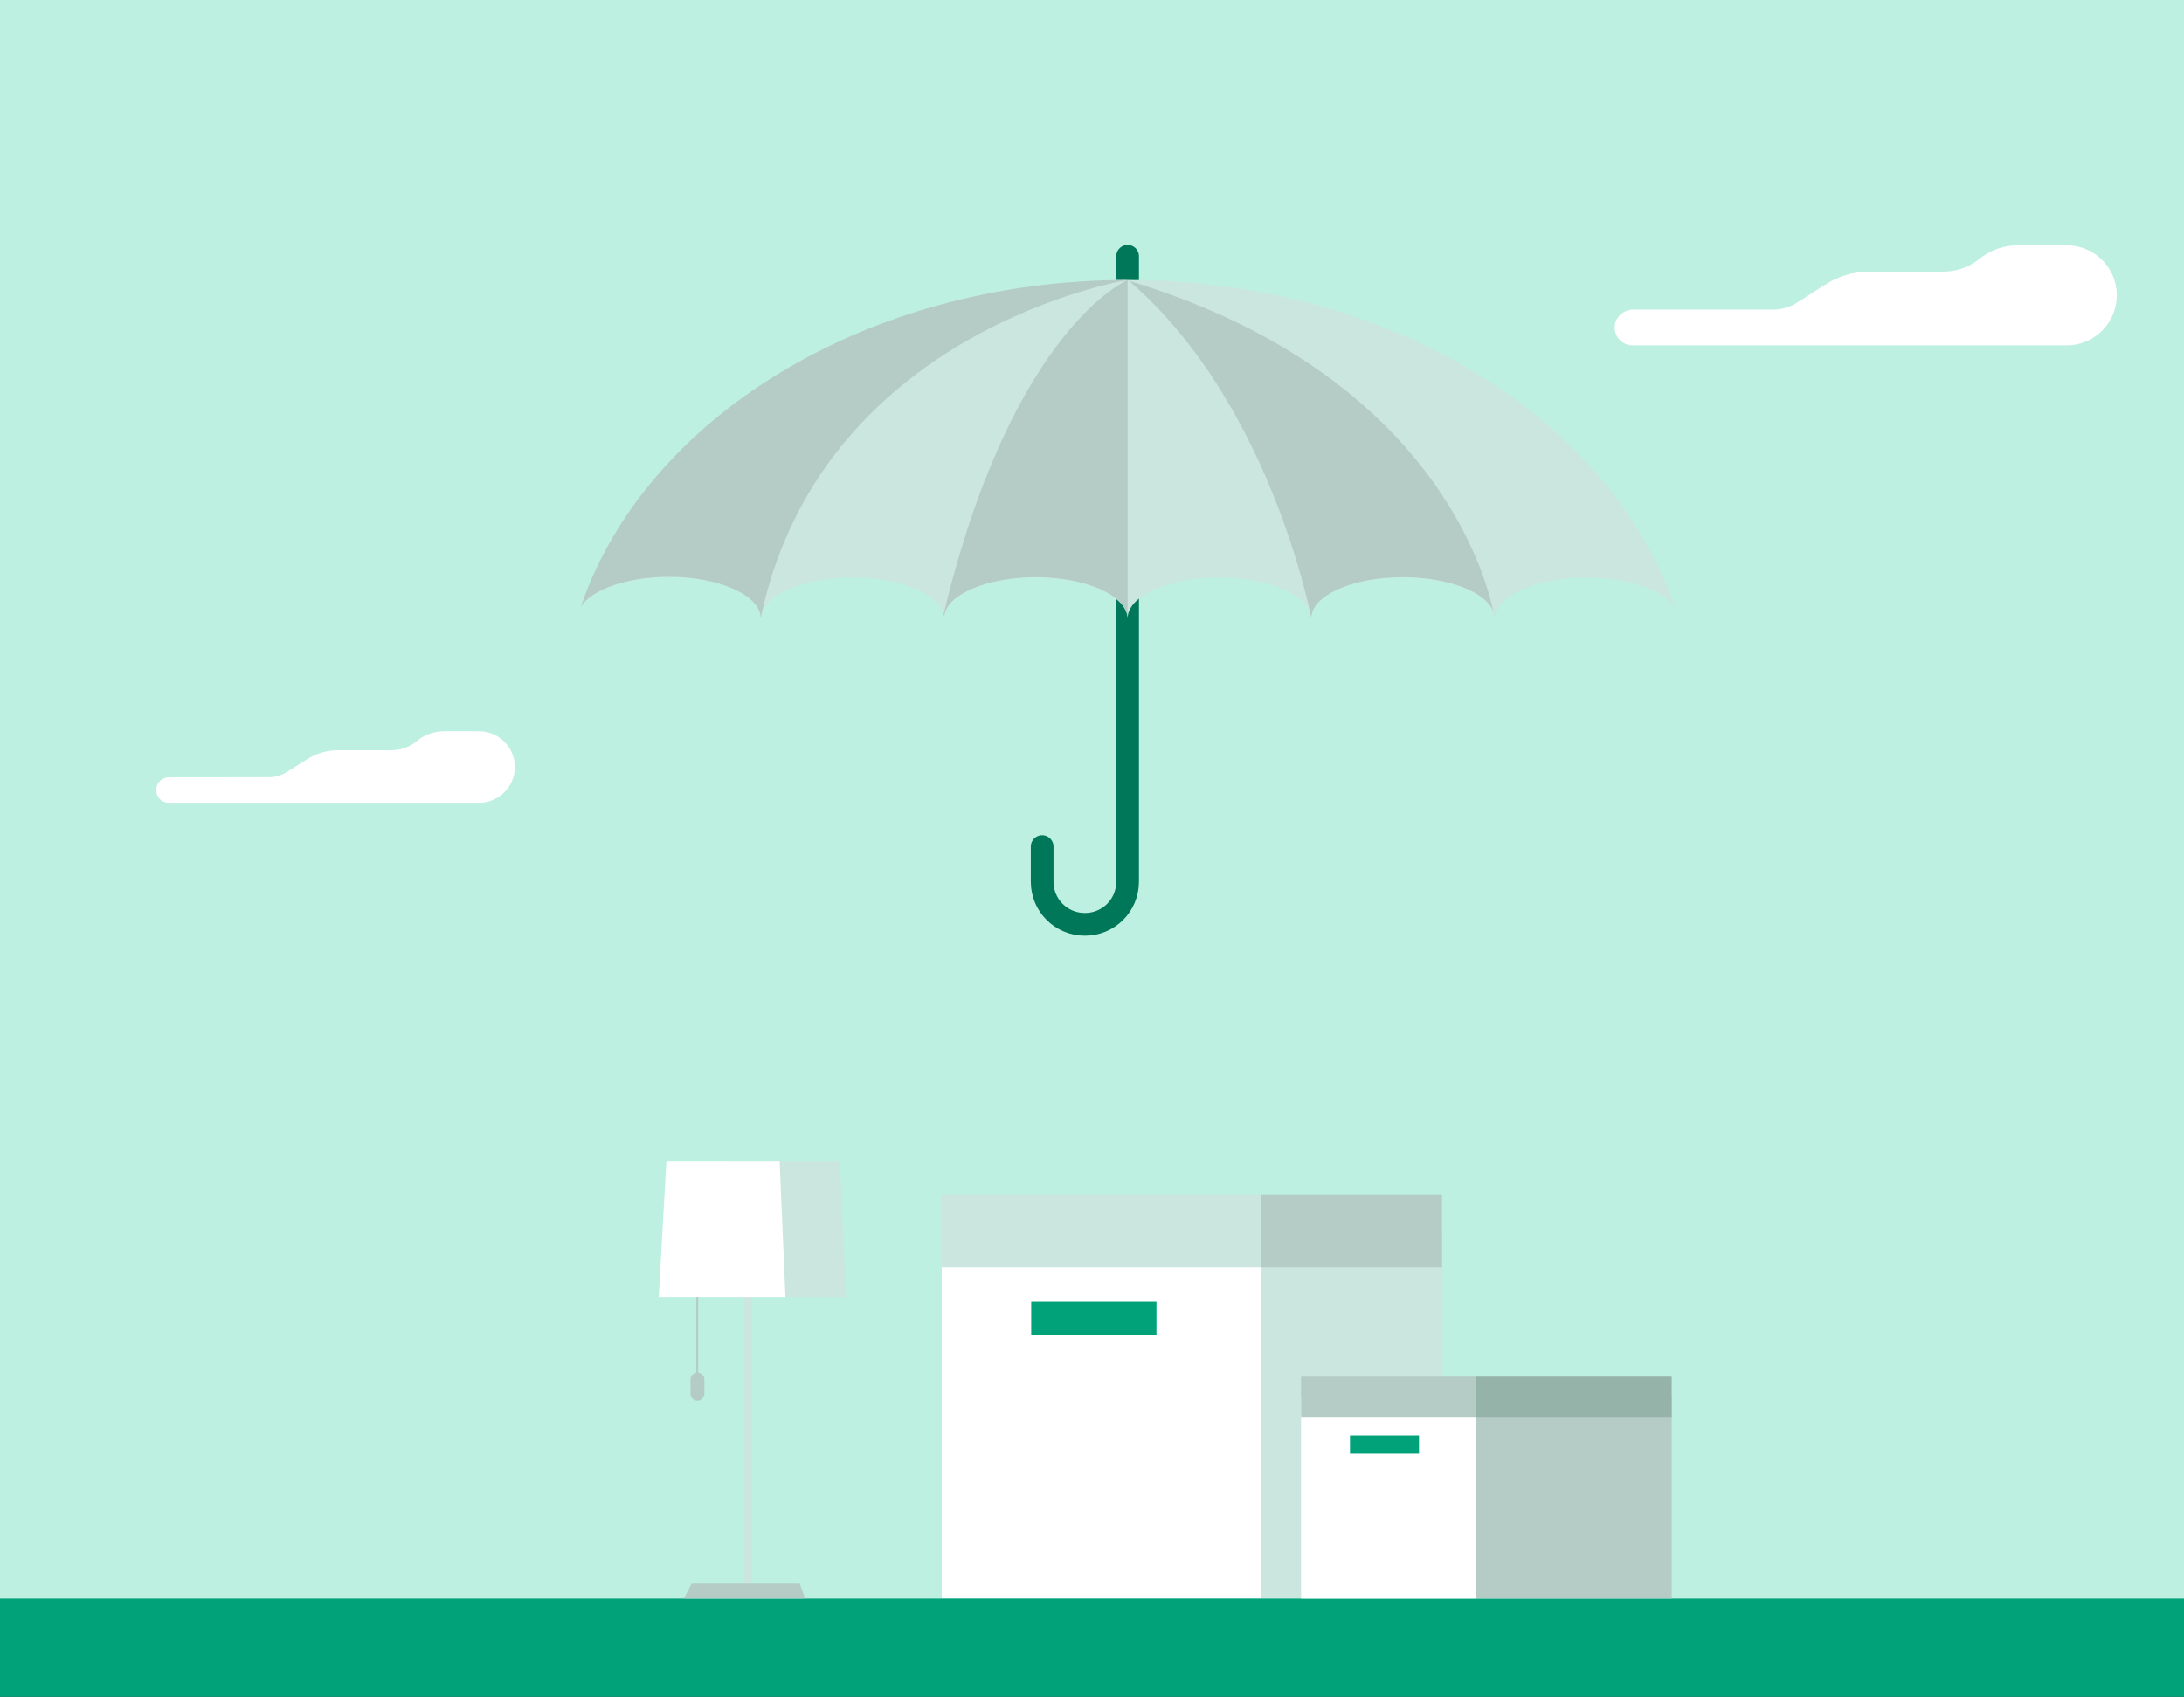 <svg version="1.1" id="Layer_1" xmlns="http://www.w3.org/2000/svg" xmlns:xlink="http://www.w3.org/1999/xlink" x="0px" y="0px"
	 viewBox="0 0 598.1 464.8" style="enable-background:new 0 0 598.1 464.8;" xml:space="preserve">
<rect x="0" y="0" width="598.1" height="464.8" fill="#333333" stroke="none"/>
<style type="text/css">
	.st0{fill:#BDF0E1;}
	.st1{fill:#01A179;}
	.st2{clip-path:url(#SVGID_2_);fill:#FFFFFF;}
	.st3{clip-path:url(#SVGID_2_);fill:#B4CCC5;}
	.st4{clip-path:url(#SVGID_2_);fill:none;stroke:#007759;stroke-width:6.219;stroke-linecap:round;stroke-miterlimit:10;}
	.st5{clip-path:url(#SVGID_2_);fill:#CBE6DE;}
	.st6{clip-path:url(#SVGID_2_);fill:#01A179;}
	.st7{clip-path:url(#SVGID_2_);fill:#96B3AA;}
</style>
<rect class="st0" width="598.1" height="441"/>
<rect y="437.9" class="st1" width="598.1" height="26.9"/>
<g>
	<defs>
		<rect id="SVGID_1_" width="598.1" height="464.8"/>
	</defs>
	<clipPath id="SVGID_2_">
		<use xlink:href="#SVGID_1_"  style="overflow:visible;"/>
	</clipPath>
	<path class="st2" d="M542.6,70.5l-0.9,0.7c-2.7,2.1-6.1,3.2-9.5,3.2H512c-4.3,0-8.6,1.2-12.2,3.6l-7.5,4.8c-2,1.3-4.4,2-6.8,2
		h-38.2c-2.6,0-4.8,1.9-5.1,4.4c-0.3,2.9,2,5.4,4.9,5.4h91.5h14.2H566c7.5,0,13.7-6.1,13.7-13.7c0-7.5-6.1-13.7-13.7-13.7h-13.8
		C548.7,67.3,545.4,68.4,542.6,70.5"/>
	<path class="st2" d="M114.5,202.7l-0.6,0.5c-1.9,1.5-4.3,2.3-6.8,2.3H92.6c-3.1,0-6.1,0.9-8.7,2.6l-5.4,3.4
		c-1.5,0.9-3.1,1.4-4.9,1.4H46.4c-1.8,0-3.5,1.3-3.6,3.2c-0.2,2.1,1.4,3.8,3.5,3.8h65.3h10.1h9.5c5.4,0,9.8-4.4,9.8-9.8
		c0-5.4-4.4-9.8-9.8-9.8h-9.9C118.8,200.4,116.4,201.2,114.5,202.7"/>
	<path class="st3" d="M454.3,161.7L454.3,161.7l0-0.1C454.3,161.7,454.3,161.7,454.3,161.7"/>
	<path class="st4" d="M308.8,70.2v171.3c0,6.5-5.2,11.7-11.7,11.7c-6.5,0-11.7-5.2-11.7-11.7v-9.6"/>
	<path class="st5" d="M458.6,166.3c-3-4.7-12.7-8.1-24.2-8.1c-5.4,0-10.4,0.8-14.6,2.1c-6.4,2-10.6,5.4-10.6,9.2
		c0-0.6-0.1-1.2-0.3-1.8c-1.9-5.4-12.3-9.5-24.8-9.5c-13.9,0-25.1,5-25.1,11.3c0-0.7-0.2-1.4-0.4-2.1c-2.2-5.2-12.4-9.2-24.7-9.2
		c-13.6,0-24.7,4.8-25.1,10.9c0,0.1,0,0.3,0,0.4c0-6.2-11.3-11.3-25.1-11.3c-13.4,0-24.4,4.7-25.1,10.6c0,0.2,0,0.4,0,0.6
		c0-0.3,0-0.7-0.1-1c-1.2-5.7-11.9-10.2-25-10.2c-12.2,0-22.3,3.9-24.6,9c0,0,0,0,0,0c-0.3,0.7-0.5,1.5-0.5,2.2
		c0-6.2-11.3-11.3-25.1-11.3c-11.4,0-21,3.4-24.1,8.1c17.6-51.5,78-89.5,149.8-89.5C380.6,76.7,441,114.7,458.6,166.3"/>
	<path class="st5" d="M459.6,169.4L459.6,169.4L459.6,169.4C459.6,169.4,459.6,169.4,459.6,169.4"/>
	<path class="st3" d="M308.8,76.7c0,0-82.3,13.2-100,90.4c0,0,0,0,0,0c-0.2,0.7-0.3,1.5-0.5,2.2c0-6.2-11.3-11.3-25.1-11.3
		c-11.4,0-21,3.4-24.1,8.1C176.6,114.7,237,76.7,308.8,76.7"/>
	<path class="st3" d="M419.9,160.2c-6.4,2-10.6,5.4-10.6,9.2c0-0.6-0.1-1.2-0.3-1.8c-1.9-5.4-12.3-9.5-24.8-9.5
		c-13.9,0-25.1,5-25.1,11.3c0,0-0.1-0.7-0.4-2.1c-2.4-10.8-15.1-61.1-49.8-90.6c45.4,8.7,74.9,29.2,74.9,29.2l35,31.7L419.9,160.2z"
		/>
	<path class="st5" d="M458.6,166.3c-3-4.7-12.7-8.1-24.2-8.1c-13.9,0-25.1,5-25.1,11.3c0,0-0.1-0.6-0.3-1.8
		c-2.2-10.7-17.4-66-100.2-90.9C380.6,76.7,441,114.7,458.6,166.3"/>
	<path class="st3" d="M308.8,169c0,0.1,0,0.3,0,0.4c0-6.2-11.3-11.3-25.1-11.3c-13.4,0-24.4,4.7-25.1,10.6c-0.1-0.1-0.1-0.3-0.2-0.4
		c18.8-78.4,50.4-91.6,50.4-91.6L308.8,169z"/>
	<rect x="257.9" y="337.6" class="st2" width="87.4" height="100.2"/>
	<rect x="257.9" y="327.2" class="st5" width="87.4" height="20"/>
	<rect x="345.3" y="337.6" class="st5" width="49.6" height="100.2"/>
	<rect x="345.3" y="327.2" class="st3" width="49.6" height="20"/>
	<rect x="282.4" y="356.6" class="st6" width="34.3" height="9"/>
	<rect x="356.3" y="382.8" class="st2" width="48" height="55.1"/>
	<rect x="356.3" y="377.1" class="st3" width="48" height="11"/>
	<rect x="404.3" y="382.8" class="st3" width="53.5" height="55.1"/>
	<rect x="404.3" y="377.1" class="st7" width="53.5" height="11"/>
	<rect x="369.7" y="393.2" class="st6" width="18.9" height="5"/>
	<rect x="203.7" y="352.9" class="st5" width="2.2" height="80.9"/>
	<polygon class="st3" points="219,433.8 189.4,433.8 187.3,437.9 220.5,437.9 	"/>
	<polygon class="st5" points="230,318 199.1,318 196.9,355.3 231.7,355.3 	"/>
	<polygon class="st2" points="213.5,318 182.5,318 180.4,355.3 215.1,355.3 	"/>
	<rect x="190.7" y="355.3" class="st3" width="0.5" height="21"/>
	<path class="st3" d="M191,383.7L191,383.7c-1,0-1.9-0.8-1.9-1.9v-3.9c0-1,0.8-1.9,1.9-1.9c1,0,1.9,0.8,1.9,1.9v3.9
		C192.8,382.8,192,383.7,191,383.7"/>
</g>
</svg>
